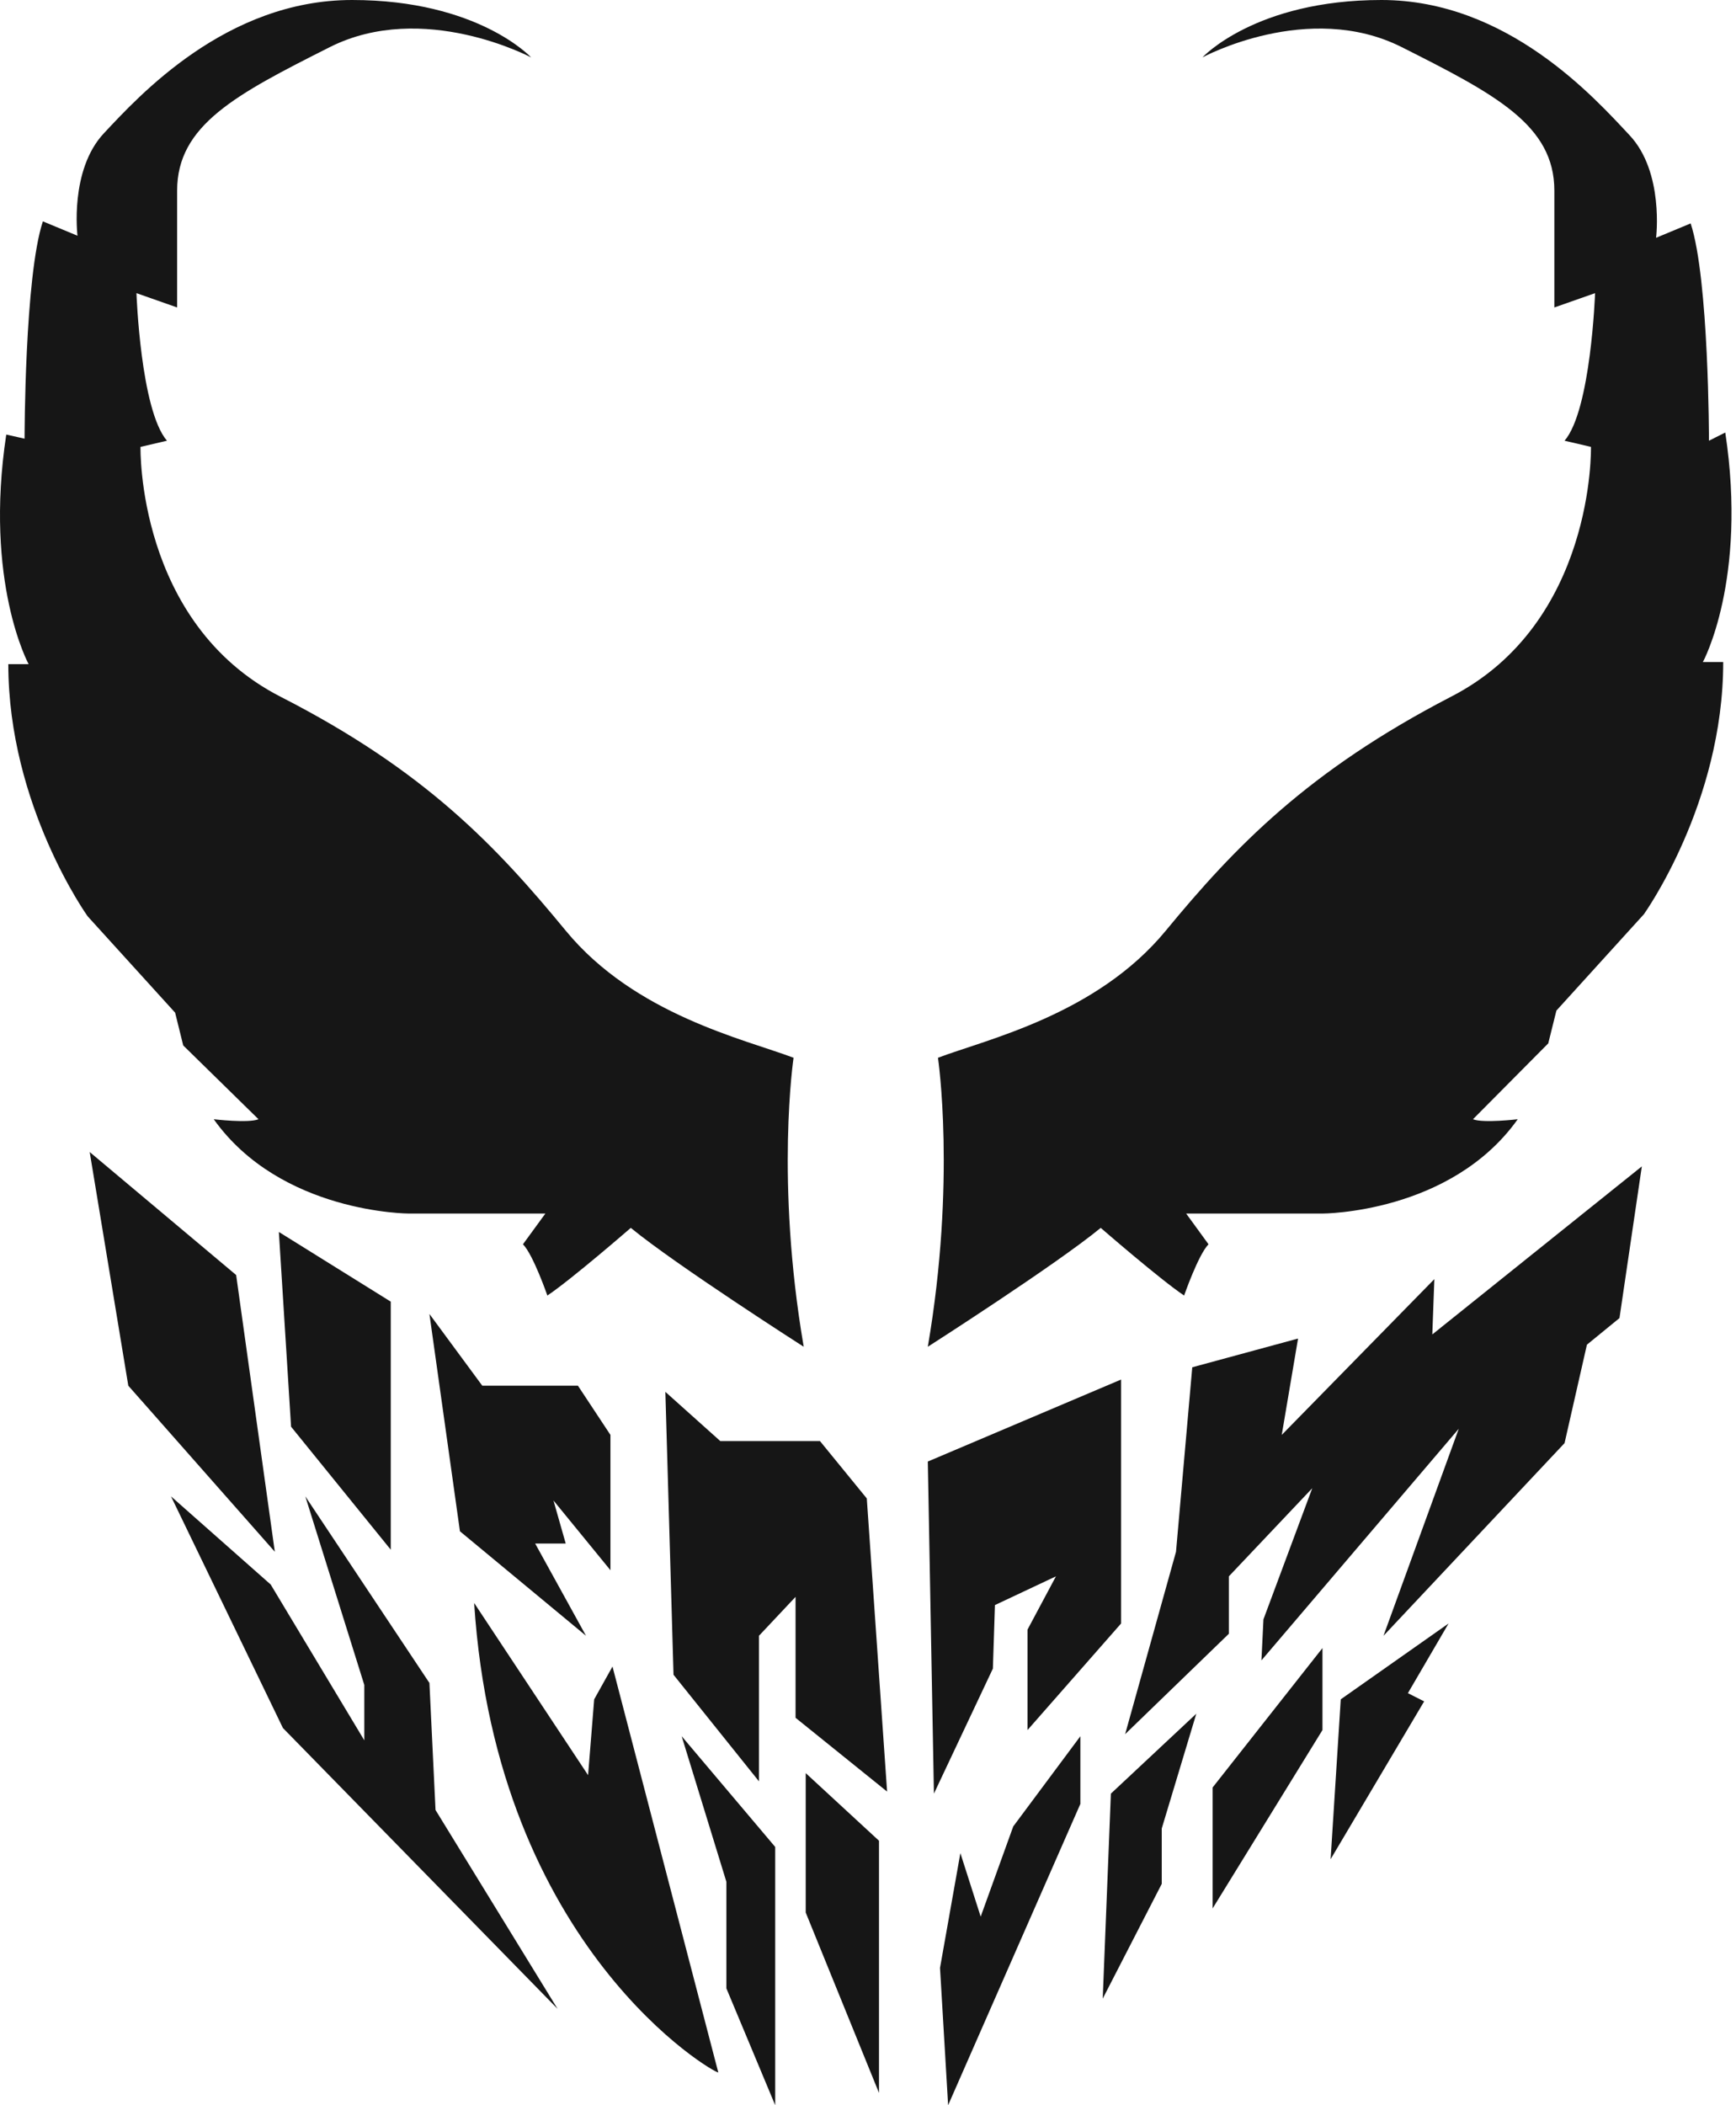 <svg width="33" height="40" viewBox="0 0 33 40" fill="none" xmlns="http://www.w3.org/2000/svg">
<path d="M15.085 20.098C15.085 20.098 14.736 22.434 15.278 25.589C15.278 25.589 12.842 24.031 11.991 23.33C11.991 23.33 10.87 24.304 10.405 24.616C10.405 24.616 10.135 23.837 9.941 23.642L10.367 23.058H7.776C7.776 23.058 5.34 23.058 4.063 21.266C4.063 21.266 4.721 21.344 4.914 21.266L3.483 19.864L3.329 19.241L1.666 17.41C1.666 17.41 0.158 15.307 0.158 12.619H0.544C0.544 12.619 -0.306 11.061 0.119 8.257L0.467 8.335C0.467 8.335 0.467 5.258 0.815 4.206L1.473 4.479C1.473 4.479 1.318 3.233 1.975 2.532C2.633 1.831 4.295 0 6.693 0C9.091 0 10.096 1.091 10.096 1.091C10.096 1.091 8.047 0 6.268 0.896C4.489 1.792 3.367 2.376 3.367 3.622C3.367 4.869 3.367 5.842 3.367 5.842L2.594 5.57C2.594 5.57 2.671 7.79 3.174 8.374L2.671 8.491C2.671 8.491 2.594 11.84 5.34 13.242C8.085 14.645 9.439 16.086 10.754 17.683C12.068 19.28 14.156 19.747 15.085 20.098Z" fill="#161616"/>
<path d="M17.83 20.098C17.83 20.098 18.178 22.434 17.637 25.589C17.637 25.589 20.073 24.031 20.924 23.33C20.924 23.33 22.045 24.304 22.509 24.616C22.509 24.616 22.78 23.837 22.973 23.642L22.548 23.058H25.139C25.139 23.058 27.575 23.058 28.851 21.266C28.851 21.266 28.194 21.344 28 21.266L29.431 19.825L29.586 19.202L31.249 17.371C31.249 17.371 32.757 15.268 32.757 12.58H32.37C32.37 12.58 33.221 11.023 32.796 8.218L32.486 8.374C32.486 8.374 32.486 5.297 32.138 4.245L31.481 4.518C31.481 4.518 31.636 3.272 30.978 2.571C30.321 1.87 28.658 0 26.26 0C23.863 0 22.857 1.091 22.857 1.091C22.857 1.091 24.868 0 26.647 0.896C28.426 1.792 29.547 2.376 29.547 3.622C29.547 4.869 29.547 5.842 29.547 5.842L30.321 5.57C30.321 5.57 30.243 7.79 29.741 8.374L30.243 8.491C30.243 8.491 30.321 11.84 27.575 13.242C24.868 14.645 23.476 16.086 22.161 17.683C20.846 19.28 18.758 19.747 17.83 20.098Z" fill="#161616"/>
<path d="M1.705 21.889L2.439 26.329L5.224 29.484L4.489 24.226L1.705 21.889Z" fill="#161616"/>
<path d="M3.251 28.432L5.146 30.107L6.925 33.067V32.015L5.804 28.432L8.163 31.977L8.279 34.391L10.599 38.169L5.378 32.833L3.251 28.432Z" fill="#161616"/>
<path d="M5.533 27.108L7.428 29.445V24.732L5.301 23.408L5.533 27.108Z" fill="#161616"/>
<path d="M8.163 24.966L9.168 26.329H10.986L11.604 27.264V29.835L10.521 28.51L10.754 29.328H10.173L11.14 31.081L8.743 29.095L8.163 24.966Z" fill="#161616"/>
<path d="M9.013 30.457L11.179 33.729L11.295 32.288L11.643 31.665L13.654 39.377C13.615 39.416 9.439 37.04 9.013 30.457Z" fill="#161616"/>
<path d="M12.958 32.989L13.808 35.755V37.78L14.736 40V35.093L12.958 32.989Z" fill="#161616"/>
<path d="M12.803 31.821L14.427 33.846V31.081L15.123 30.341V32.639L16.863 34.041L16.477 28.471L15.587 27.381H13.692L12.648 26.446L12.803 31.821Z" fill="#161616"/>
<path d="M15.316 33.69V36.339L16.709 39.766V34.975L15.316 33.69Z" fill="#161616"/>
<path d="M17.637 27.77L17.753 34.08L18.874 31.704L18.913 30.497L20.073 29.951L19.532 30.964V32.872L21.311 30.847V26.212L17.637 27.77Z" fill="#161616"/>
<path d="M22.664 25.979L22.355 29.484L21.388 32.95L23.36 31.042V29.951L24.945 28.277L24.017 30.769L23.979 31.548L27.73 27.147L26.299 31.081L29.741 27.42L30.166 25.55L30.785 25.044L31.21 22.162L27.227 25.355L27.266 24.304L24.365 27.264L24.675 25.433L22.664 25.979Z" fill="#161616"/>
<path d="M18.256 35.21L17.869 37.391L18.023 40L20.537 34.275V32.989L19.261 34.703L18.642 36.417L18.256 35.21Z" fill="#161616"/>
<path d="M21.117 34.08L22.741 32.561L22.084 34.742V35.794L20.962 37.975L21.117 34.08Z" fill="#161616"/>
<path d="M23.051 33.963V36.261L25.139 32.872V31.314L23.051 33.963Z" fill="#161616"/>
<path d="M25.487 32.288L25.294 35.326L27.072 32.327L26.763 32.171L27.536 30.847L25.487 32.288Z" fill="#161616"/>
</svg>